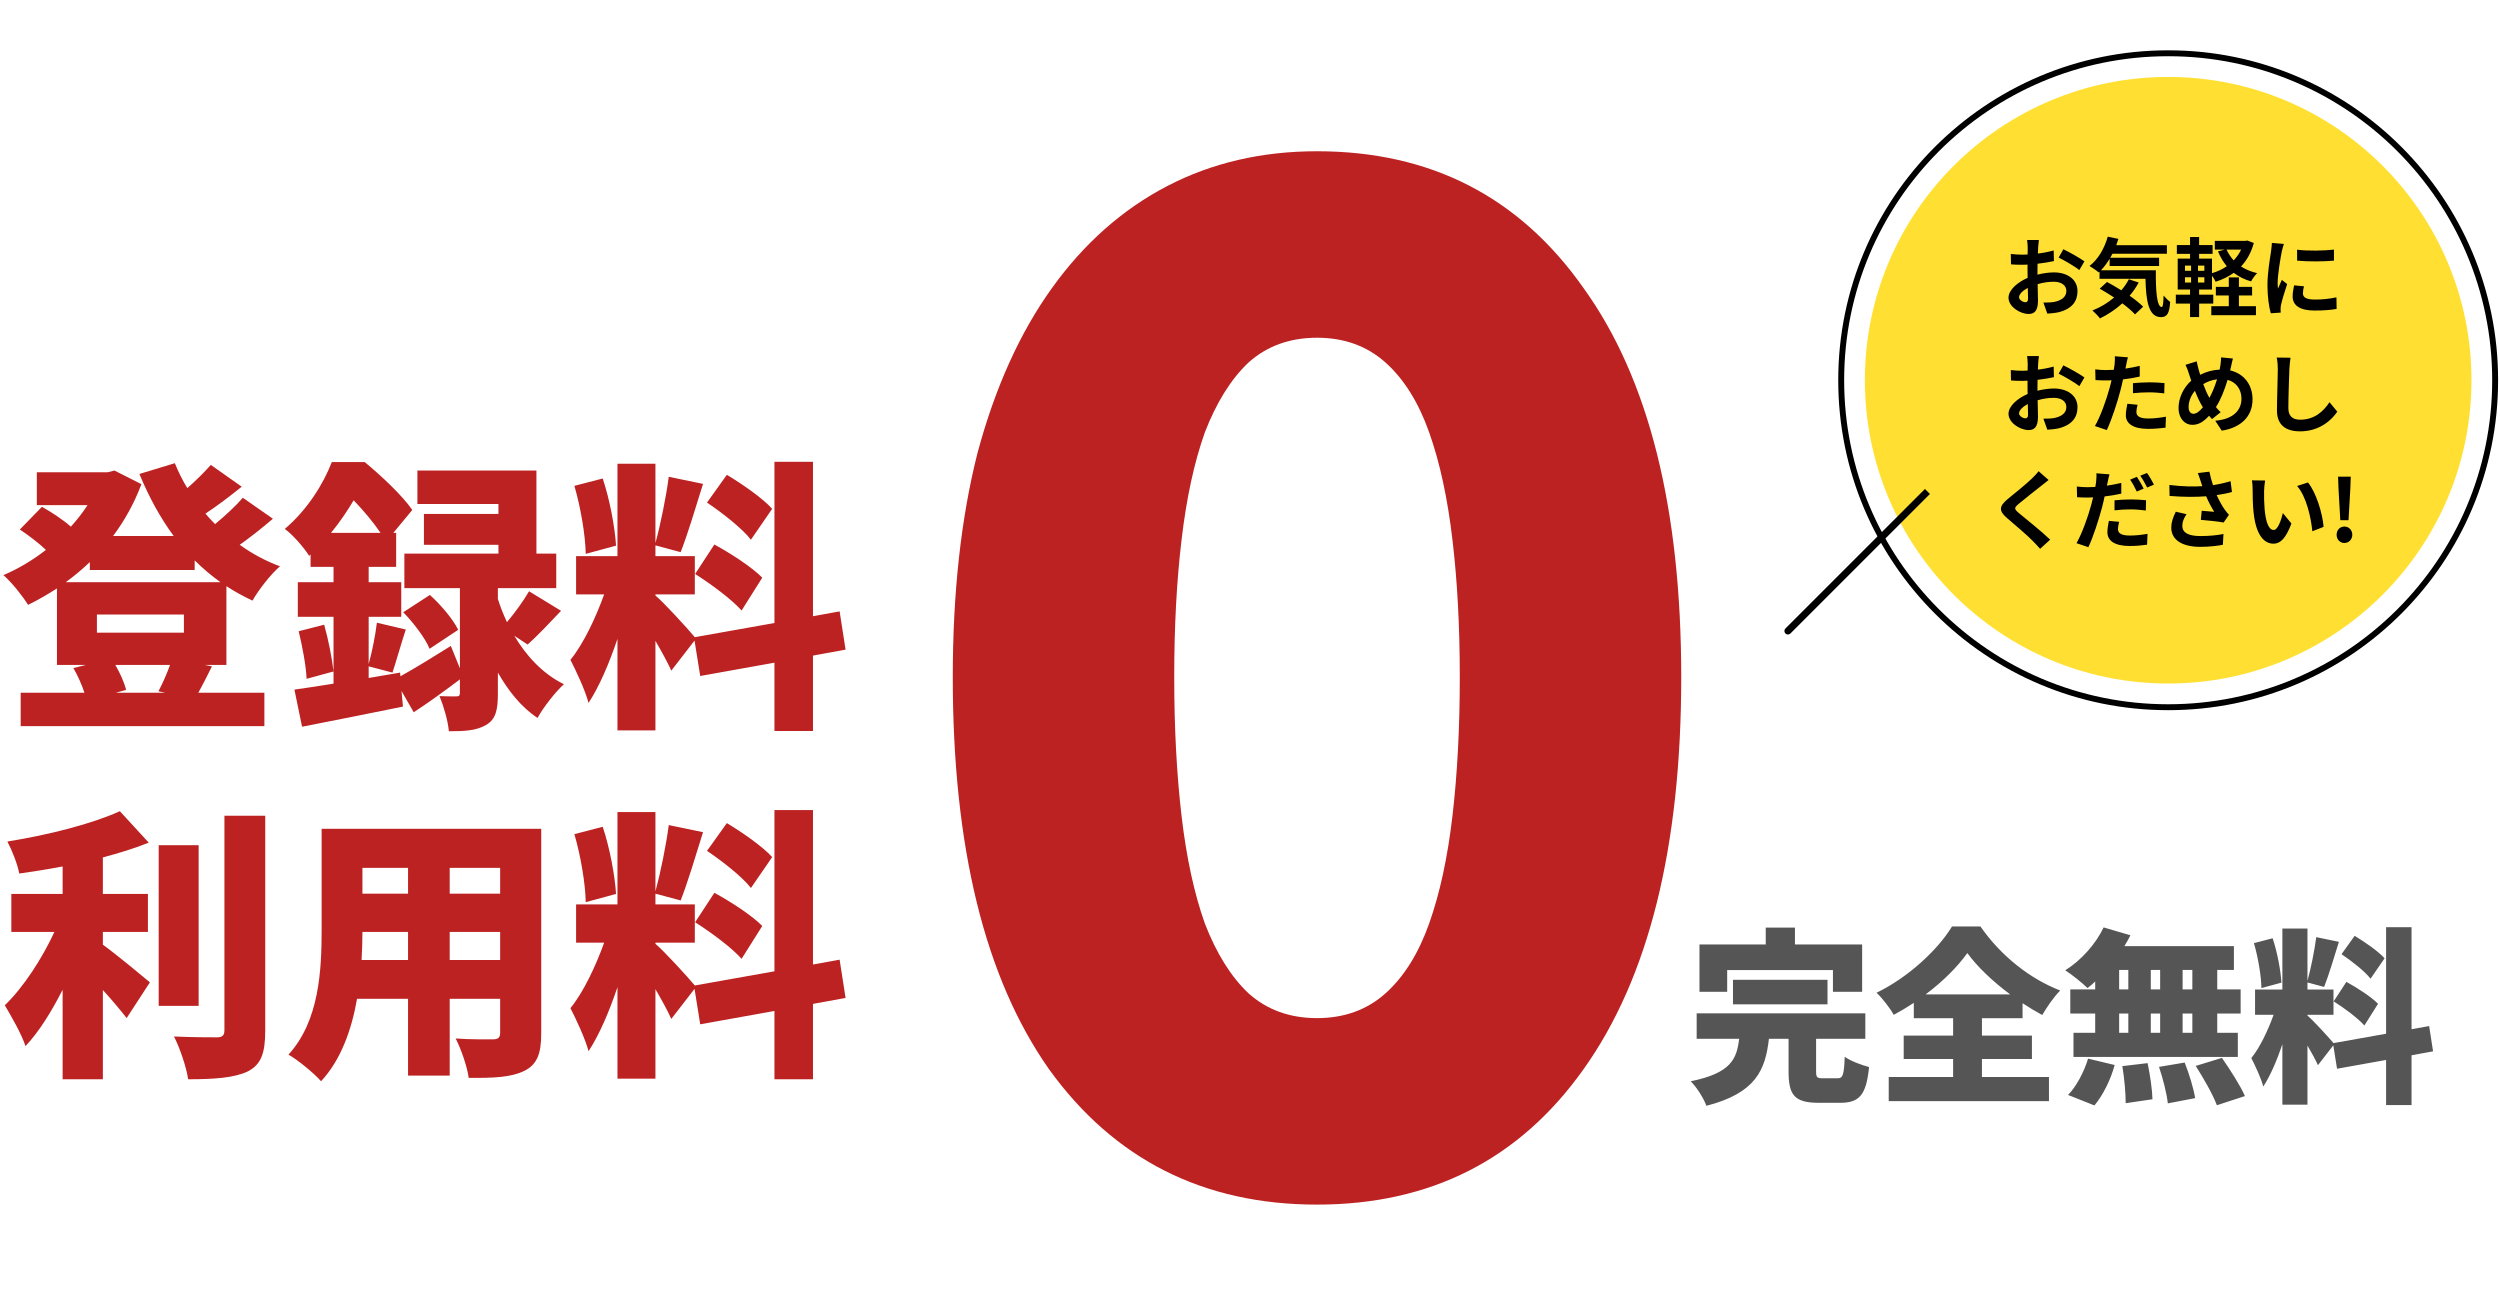 <svg width="646" height="335" viewBox="0 0 646 335" fill="none" xmlns="http://www.w3.org/2000/svg">
<g clip-path="url(#clip0_128_995)">
<path d="M42.689 178.998L40.931 178.632C41.956 176.728 43.128 174.092 43.934 171.822H29.802C31.046 173.946 32.145 176.435 32.584 178.266L29.948 178.998H42.689ZM47.522 158.788H25.042V163.475H47.522V158.788ZM23.212 147.292V145.242C21.235 147.146 19.184 148.83 16.988 150.441H56.967C54.624 148.757 52.354 146.853 50.304 144.803V147.292H23.212ZM58.505 151.466V171.822H52.94L54.77 172.188C53.453 174.824 52.281 177.167 51.256 178.998H68.317V187.638H5.345V178.998H21.82C21.161 176.948 20.063 174.531 18.965 172.628L22.186 171.822H14.718V152.052C12.301 153.59 9.812 155.054 7.249 156.299C5.858 154.029 3.002 150.441 0.879 148.61C4.686 147 8.494 144.73 11.862 142.094C10.031 140.336 7.322 138.286 5.126 136.822L10.837 130.964C13.253 132.282 16.329 134.332 18.306 136.089C19.916 134.332 21.381 132.428 22.626 130.525H9.519V122.031H27.825L29.582 121.591L36.538 125.106C34.708 130.012 32.218 134.479 29.216 138.506H44.885C41.371 133.746 38.442 128.328 36.026 122.47L45.178 119.688C46.057 121.884 47.155 124.081 48.4 126.131C50.67 124.154 52.867 121.957 54.478 120.127L62.459 125.765C59.383 128.255 56.089 130.744 53.086 132.721C53.892 133.673 54.697 134.552 55.576 135.43C58.212 133.234 60.921 130.744 62.752 128.621L70.513 134.039C67.804 136.382 64.729 138.799 61.946 140.776C65.095 143.046 68.61 144.949 72.344 146.341C69.928 148.391 66.779 152.491 65.241 155.201C62.898 154.102 60.628 152.857 58.505 151.466ZM77.177 163.109L83.767 161.424C84.865 165.305 85.817 170.211 86.183 173.506L79.227 175.41C79.08 172.042 78.129 166.989 77.177 163.109ZM85.524 137.7H98.338C96.507 134.991 93.871 131.843 91.382 129.28C89.771 131.989 87.867 134.845 85.524 137.7ZM136.34 166.55L132.899 164.28C135.901 169.332 140.075 174.019 145.713 176.801C143.589 178.705 140.368 182.805 138.903 185.515C134.656 182.732 131.288 178.412 128.652 173.799V179.218C128.652 183.391 128.14 185.881 125.577 187.345C123.087 188.81 120.012 188.956 115.985 188.956C115.765 186.32 114.667 182.513 113.568 179.877C115.179 179.95 117.229 179.95 117.888 179.95C118.621 179.95 118.84 179.73 118.84 178.998V175.556C114.959 178.485 110.713 181.561 106.905 184.05L103.756 178.559L104.123 182.586C95.189 184.416 85.524 186.32 78.055 187.785L76.078 178.192C78.934 177.826 82.449 177.241 86.183 176.655V159.374H76.957V150.441H86.183V146.487H80.252V143.265L79.886 143.631C78.568 141.508 75.566 138.066 73.589 136.675C79.52 131.623 83.547 125.033 85.744 119.395H94.237C98.484 122.909 103.903 127.962 106.539 131.769L101.633 137.7H102.365V146.487H95.263V150.441H103.683V159.374H95.263V171.602C96.141 168.454 97.02 164.06 97.386 160.912L104.855 162.669C103.537 166.696 102.365 170.943 101.413 173.799L95.263 172.188V175.19L103.39 173.799L103.464 174.751C107.051 172.774 111.811 169.845 116.497 166.916L118.84 172.701V151.979H104.489V143.046H128.799V140.776H109.541V132.794H128.799V130.232H107.857V121.591H138.61V143.046H143.736V151.979H128.652V154.761C129.238 156.665 130.043 158.715 130.995 160.765C133.045 158.349 135.315 155.201 136.707 152.784L144.981 157.837C141.905 161.058 138.83 164.353 136.34 166.55ZM118.401 162.742L111.005 167.648C109.907 164.939 106.905 160.985 104.196 158.203L111.079 153.736C113.934 156.299 117.083 160.033 118.401 162.742ZM199.532 131.476L194.04 139.458C191.843 136.602 186.718 132.575 182.69 129.866L187.816 122.69C191.843 125.106 197.115 128.767 199.532 131.476ZM179.615 148.318L184.594 140.702C188.768 142.972 194.333 146.56 196.969 149.27L191.624 157.763C189.207 154.981 183.789 150.954 179.615 148.318ZM159.186 140.995L151.351 143.119C151.278 138.359 150.033 131.037 148.422 125.545L155.744 123.642C157.575 129.133 158.893 136.236 159.186 140.995ZM218.496 167.868L210.076 169.406V188.883H200.117V171.236L180.933 174.678L179.469 165.525L173.464 173.287C172.512 171.163 170.975 168.381 169.364 165.598V188.736H159.552V165.086C157.429 171.383 154.866 177.387 152.083 181.634C151.205 178.339 148.935 173.506 147.397 170.504C150.765 166.404 153.987 159.521 156.111 153.59H148.862V143.705H159.552V119.834H169.364V140.336C170.682 135.504 172.146 128.328 172.805 123.202L181.665 125.033C179.761 131.184 177.638 138.213 175.881 142.679L169.364 140.922V143.705H179.542V153.59H169.364V153.883C171.561 155.713 177.638 162.376 179.542 164.646L200.117 160.985V119.321H210.076V159.228L216.959 157.983L218.496 167.868ZM26.58 240.807V244.102C30.314 246.811 36.977 252.376 38.735 253.841L32.73 263.067C31.12 261.017 28.923 258.381 26.58 255.818V278.883H16.182V255.745C13.326 261.383 10.105 266.582 6.59 270.316C5.565 267.167 2.929 262.628 1.245 259.772C6.151 255.012 10.91 247.617 14.059 240.807H2.929V230.995H16.182V223.893C12.375 224.625 8.567 225.211 4.979 225.723C4.54 223.307 3.075 219.646 1.904 217.449C12.448 215.765 23.724 212.909 30.973 209.614L38.442 217.742C34.781 219.207 30.753 220.451 26.58 221.55V230.995H38.222V240.807H26.58ZM51.329 218.401V259.918H41.005V218.401H51.329ZM57.992 210.786H68.536V266.289C68.536 272.22 67.438 275.075 64.07 276.833C60.628 278.517 55.356 278.883 48.62 278.883C48.181 275.808 46.496 270.828 44.959 267.826C49.572 268.046 54.404 268.046 56.015 268.046C57.407 268.046 57.992 267.607 57.992 266.215V210.786ZM116.204 248.056H129.238V240.807H116.204V248.056ZM93.432 248.056H105.441V240.807H93.652C93.652 243.077 93.579 245.493 93.432 248.056ZM105.441 224.259H93.652V230.922H105.441V224.259ZM129.238 230.922V224.259H116.204V230.922H129.238ZM139.855 214.154V267.021C139.855 272.293 138.757 275.075 135.535 276.686C132.167 278.37 127.627 278.59 121.11 278.517C120.744 275.661 119.133 271.048 117.742 268.339C121.33 268.632 126.089 268.559 127.407 268.559C128.725 268.559 129.238 268.119 129.238 266.874V258.088H116.204V277.931H105.441V258.088H92.26C90.869 266.069 88.087 273.904 82.961 279.395C81.277 277.418 76.884 273.831 74.541 272.513C82.522 263.799 83.108 250.619 83.108 240.295V214.154H139.855ZM199.532 221.476L194.04 229.458C191.843 226.602 186.718 222.575 182.69 219.866L187.816 212.69C191.843 215.106 197.115 218.767 199.532 221.476ZM179.615 238.318L184.594 230.702C188.768 232.972 194.333 236.56 196.969 239.27L191.624 247.763C189.207 244.981 183.789 240.954 179.615 238.318ZM159.186 230.995L151.351 233.119C151.278 228.359 150.033 221.037 148.422 215.545L155.744 213.642C157.575 219.133 158.893 226.236 159.186 230.995ZM218.496 257.868L210.076 259.406V278.883H200.117V261.236L180.933 264.678L179.469 255.525L173.464 263.287C172.512 261.163 170.975 258.381 169.364 255.598V278.736H159.552V255.086C157.429 261.383 154.866 267.387 152.083 271.634C151.205 268.339 148.935 263.506 147.397 260.504C150.765 256.404 153.987 249.521 156.111 243.59H148.862V233.705H159.552V209.834H169.364V230.336C170.682 225.504 172.146 218.328 172.805 213.202L181.665 215.033C179.761 221.184 177.638 228.213 175.881 232.679L169.364 230.922V233.705H179.542V243.59H169.364V243.883C171.561 245.713 177.638 252.376 179.542 254.646L200.117 250.985V209.321H210.076V249.228L216.959 247.983L218.496 257.868Z" fill="#BD2222"/>
<path d="M446.303 250.672V256.283H439.144V244.045H456.267V239.692H463.813V244.045H481.177V256.283H473.632V250.672H446.303ZM472.229 259.524H447.802V253.187H472.229V259.524ZM471.068 278.63H474.793C476.195 278.63 476.486 277.856 476.679 273.067C478.082 274.131 481.129 275.244 482.967 275.728C482.242 282.983 480.452 284.966 475.47 284.966H469.956C463.668 284.966 462.168 282.935 462.168 276.889V268.424H457.089C456.17 276.55 453.655 282.451 440.934 285.74C440.257 283.854 438.418 280.903 436.871 279.404C447.319 277.276 448.77 273.648 449.398 268.424H438.418V261.846H482V268.424H469.278V276.792C469.278 278.436 469.52 278.63 471.068 278.63ZM497.575 256.96H519.438C514.94 253.623 510.877 249.753 508.361 246.27C505.798 249.85 502.025 253.623 497.575 256.96ZM512.134 273.648V278.291H529.451V284.531H488.046V278.291H504.685V273.648H491.916V267.602H504.685V263.103H494.528V259.137C492.835 260.249 491.142 261.265 489.352 262.232C488.433 260.588 486.45 257.976 484.902 256.525C493.222 252.51 500.912 245.206 504.395 239.402H511.747C517.019 246.996 524.565 252.945 532.353 255.944C530.563 257.782 529.015 260.104 527.709 262.281C526.016 261.362 524.323 260.346 522.63 259.234V263.103H512.134V267.602H525.049V273.648H512.134ZM566.502 255.654V250.624H563.987V255.654H566.502ZM566.502 266.876V261.894H563.987V266.876H566.502ZM547.589 261.894V266.876H549.959V261.894H547.589ZM558.182 261.894H555.764V266.876H558.182V261.894ZM555.764 255.654H558.182V250.624H555.764V255.654ZM547.589 250.624V255.654H549.959V250.624H547.589ZM541.398 255.654V253.623C540.721 254.251 540.092 254.832 539.415 255.316C538.109 254.01 535.303 251.785 533.659 250.72C537.722 248.205 541.543 243.949 543.575 239.644L550.491 241.675C550.008 242.643 549.524 243.562 548.944 244.481H577.24V250.624H572.935V255.654H578.981V261.894H572.935V266.876H578.256V273.116H535.787V266.876H541.398V261.894H534.965V255.654H541.398ZM541.204 285.644L534.384 282.935C536.416 280.903 538.496 277.082 539.56 273.551L546.428 275.196C545.413 278.968 543.429 282.983 541.204 285.644ZM548.412 275.486L554.941 274.712C555.57 277.711 556.151 281.629 556.199 284.047L549.282 285.063C549.282 282.645 548.944 278.582 548.412 275.486ZM557.892 275.679L564.519 274.567C565.68 277.469 566.84 281.29 567.227 283.757L560.165 285.111C559.924 282.693 558.908 278.727 557.892 275.679ZM567.373 275.437L574.144 273.358C576.224 276.356 578.885 280.468 580.094 283.225L572.838 285.595C571.871 282.935 569.404 278.63 567.373 275.437ZM616.178 247.625L612.55 252.897C611.099 251.011 607.713 248.35 605.053 246.561L608.439 241.82C611.099 243.417 614.581 245.835 616.178 247.625ZM603.021 258.75L606.31 253.719C609.067 255.219 612.743 257.589 614.485 259.379L610.954 264.99C609.358 263.152 605.778 260.491 603.021 258.75ZM589.526 253.913L584.35 255.316C584.302 252.172 583.48 247.335 582.416 243.707L587.253 242.449C588.462 246.077 589.332 250.769 589.526 253.913ZM628.705 271.665L623.143 272.68V285.547H616.565V273.89L603.892 276.163L602.924 270.117L598.958 275.244C598.329 273.841 597.313 272.003 596.249 270.165V285.45H589.768V269.827C588.365 273.986 586.672 277.953 584.834 280.758C584.254 278.582 582.754 275.389 581.738 273.406C583.963 270.697 586.092 266.15 587.494 262.232H582.706V255.703H589.768V239.934H596.249V253.478C597.12 250.285 598.087 245.545 598.523 242.159L604.375 243.368C603.118 247.431 601.715 252.075 600.554 255.025L596.249 253.865V255.703H602.973V262.232H596.249V262.426C597.7 263.635 601.715 268.037 602.973 269.536L616.565 267.118V239.595H623.143V265.957L627.69 265.135L628.705 271.665Z" fill="#555555"/>
<path d="M434.432 174.988C434.432 218.91 426.024 252.667 409.209 276.259C392.644 299.6 369.679 311.271 340.315 311.271C310.95 311.271 287.86 299.6 271.044 276.259C254.479 252.667 246.197 218.91 246.197 174.988C246.197 153.153 248.33 133.828 252.597 117.012C257.115 100.196 263.515 86.016 271.797 74.471C280.079 62.926 289.993 54.141 301.538 48.118C313.083 42.094 326.009 39.083 340.315 39.083C369.679 39.083 392.644 50.879 409.209 74.471C426.024 97.812 434.432 131.318 434.432 174.988ZM377.209 174.988C377.209 161.937 376.581 150.141 375.326 139.6C374.071 128.808 372.064 119.522 369.303 111.741C366.542 103.961 362.777 97.937 358.009 93.671C353.24 89.404 347.342 87.271 340.315 87.271C333.287 87.271 327.389 89.404 322.62 93.671C318.103 97.937 314.338 103.961 311.326 111.741C308.566 119.522 306.558 128.808 305.303 139.6C304.048 150.141 303.42 161.937 303.42 174.988C303.42 188.039 304.048 199.961 305.303 210.753C306.558 221.545 308.566 230.831 311.326 238.612C314.338 246.392 318.103 252.416 322.62 256.682C327.389 260.949 333.287 263.082 340.315 263.082C347.342 263.082 353.24 260.949 358.009 256.682C362.777 252.416 366.542 246.392 369.303 238.612C372.064 230.831 374.071 221.545 375.326 210.753C376.581 199.961 377.209 188.039 377.209 174.988Z" fill="#BD2222"/>
<circle cx="560.255" cy="98.255" r="84.49" stroke="black" stroke-width="1.529"/>
<circle cx="560.255" cy="98.255" r="78.373" fill="#FFE032"/>
<path d="M526.86 62.016C526.793 62.414 526.705 63.367 526.661 63.942C526.638 64.43 526.616 64.961 526.594 65.515C528.056 65.338 529.518 65.05 530.669 64.718L530.736 67.464C529.473 67.752 527.945 67.973 526.506 68.151C526.483 68.815 526.483 69.502 526.483 70.144C526.483 70.41 526.483 70.675 526.483 70.963C527.989 70.587 529.518 70.388 530.736 70.388C534.147 70.388 536.827 72.159 536.827 75.216C536.827 77.829 535.453 79.801 531.932 80.687C530.913 80.908 529.939 80.975 529.03 81.041L528.012 78.184C529.008 78.184 529.961 78.162 530.736 78.029C532.53 77.697 533.947 76.811 533.947 75.194C533.947 73.688 532.618 72.802 530.692 72.802C529.318 72.802 527.879 73.023 526.528 73.422C526.572 75.172 526.616 76.899 526.616 77.652C526.616 80.399 525.642 81.13 524.18 81.13C522.032 81.13 518.997 79.269 518.997 76.921C518.997 74.995 521.212 72.979 523.936 71.805C523.914 71.273 523.914 70.742 523.914 70.233C523.914 69.612 523.914 68.992 523.914 68.372C523.493 68.394 523.095 68.416 522.74 68.416C521.256 68.416 520.393 68.394 519.64 68.306L519.595 65.626C520.902 65.781 521.854 65.803 522.652 65.803C523.05 65.803 523.493 65.781 523.936 65.759C523.958 64.983 523.958 64.341 523.958 63.965C523.958 63.499 523.87 62.414 523.803 62.016H526.86ZM533.172 64.407C534.878 65.227 537.447 66.689 538.621 67.53L537.292 69.79C536.229 68.882 533.327 67.22 531.954 66.556L533.172 64.407ZM521.721 76.811C521.721 77.497 522.762 78.095 523.338 78.095C523.737 78.095 524.047 77.918 524.047 77.165C524.047 76.611 524.025 75.593 523.981 74.397C522.63 75.127 521.721 76.035 521.721 76.811ZM550.094 72.159L552.641 73.001C551.976 74.219 551.201 75.371 550.293 76.412C551.688 77.386 552.929 78.383 553.792 79.247L551.688 81.24C550.913 80.376 549.739 79.38 548.41 78.383C546.661 79.978 544.667 81.285 542.63 82.281C542.231 81.728 541.256 80.709 540.68 80.222C542.74 79.424 544.645 78.272 546.284 76.877C545.022 76.035 543.737 75.26 542.563 74.596L544.446 72.868C545.597 73.466 546.882 74.219 548.145 75.017C548.92 74.131 549.562 73.178 550.094 72.159ZM542.895 69.834H557.07C557.026 75.15 557.314 79.335 558.599 79.335C558.931 79.313 559.019 78.162 559.064 76.368C559.573 76.966 560.238 77.63 560.769 78.007C560.57 80.775 560.105 81.949 558.399 81.949C555.166 81.949 554.523 77.719 554.39 72.049H542.519V70.21L542.319 70.388C541.81 69.945 540.57 69.103 539.927 68.727C542.12 67.065 543.781 64.208 544.645 61.152L547.391 61.728C547.214 62.281 547.037 62.835 546.838 63.367H559.927V65.559H545.863C545.686 65.914 545.487 66.268 545.287 66.6H557.912V68.727H545.132V66.866C544.446 67.996 543.693 68.992 542.895 69.834ZM578.532 76.346V79.114H582.94V81.44H571.4V79.114H575.919V76.346H572.574V74.131H575.919V71.672H578.532V74.131H581.943V76.346H578.532ZM579.108 64.496H575.343C575.808 65.515 576.428 66.467 577.181 67.287C577.956 66.467 578.621 65.537 579.108 64.496ZM569.606 69.967V68.638H567.967V69.967H569.606ZM569.606 73.001V71.65H567.967V73.001H569.606ZM564.601 71.65V73.001H566.173V71.65H564.601ZM564.601 68.638V69.967H566.173V68.638H564.601ZM580.703 62.148L582.386 62.791C581.699 65.293 580.57 67.287 579.086 68.859C580.282 69.635 581.677 70.21 583.25 70.587C582.696 71.096 582.009 72.071 581.677 72.713C579.95 72.226 578.466 71.473 577.203 70.498C575.83 71.495 574.257 72.248 572.53 72.802C572.331 72.359 571.932 71.739 571.578 71.229V74.817H568.255V76.146H571.91V78.45H568.255V81.927H565.908V78.45H562.231V76.146H565.908V74.817H562.718V66.822H565.908V65.603H562.497V63.322H565.908V61.24H568.255V63.322H571.733V65.603H568.255V66.822H571.578V70.587C572.973 70.188 574.28 69.568 575.409 68.793C574.479 67.686 573.726 66.401 573.128 64.961L574.878 64.496H572.308V62.237H580.26L580.703 62.148ZM593.571 64.518C596.295 64.895 600.703 64.784 603.095 64.496V67.353C600.37 67.597 596.362 67.619 593.571 67.353V64.518ZM595.343 73.976C595.166 74.707 595.077 75.238 595.077 75.836C595.077 76.811 595.919 77.409 598.178 77.409C600.149 77.409 601.788 77.231 603.737 76.833L603.781 79.823C602.342 80.089 600.57 80.244 598.067 80.244C594.258 80.244 592.419 78.893 592.419 76.611C592.419 75.748 592.552 74.862 592.796 73.732L595.343 73.976ZM590.16 63.034C589.983 63.499 589.695 64.607 589.606 65.005C589.318 66.49 588.543 70.919 588.543 73.134C588.543 73.555 588.565 74.131 588.632 74.574C588.964 73.821 589.318 73.045 589.628 72.314L591.002 73.4C590.382 75.238 589.651 77.652 589.407 78.826C589.341 79.158 589.296 79.646 589.296 79.867C589.296 80.111 589.318 80.465 589.341 80.775L586.771 80.952C586.328 79.424 585.908 76.722 585.908 73.71C585.908 70.388 586.594 66.644 586.838 64.939C586.904 64.319 587.037 63.477 587.059 62.769L590.16 63.034ZM526.86 92.016C526.793 92.414 526.705 93.367 526.661 93.942C526.638 94.43 526.616 94.961 526.594 95.515C528.056 95.338 529.518 95.05 530.669 94.718L530.736 97.464C529.473 97.752 527.945 97.973 526.506 98.151C526.483 98.815 526.483 99.502 526.483 100.144C526.483 100.41 526.483 100.676 526.483 100.963C527.989 100.587 529.518 100.388 530.736 100.388C534.147 100.388 536.827 102.159 536.827 105.216C536.827 107.829 535.453 109.801 531.932 110.687C530.913 110.908 529.939 110.975 529.03 111.041L528.012 108.184C529.008 108.184 529.961 108.162 530.736 108.029C532.53 107.697 533.947 106.811 533.947 105.194C533.947 103.688 532.618 102.802 530.692 102.802C529.318 102.802 527.879 103.023 526.528 103.422C526.572 105.172 526.616 106.899 526.616 107.652C526.616 110.399 525.642 111.13 524.18 111.13C522.032 111.13 518.997 109.269 518.997 106.921C518.997 104.994 521.212 102.979 523.936 101.805C523.914 101.274 523.914 100.742 523.914 100.233C523.914 99.612 523.914 98.992 523.914 98.372C523.493 98.394 523.095 98.416 522.74 98.416C521.256 98.416 520.393 98.394 519.64 98.306L519.595 95.626C520.902 95.781 521.854 95.803 522.652 95.803C523.05 95.803 523.493 95.781 523.936 95.759C523.958 94.983 523.958 94.341 523.958 93.965C523.958 93.499 523.87 92.414 523.803 92.016H526.86ZM533.172 94.407C534.878 95.227 537.447 96.689 538.621 97.53L537.292 99.79C536.229 98.882 533.327 97.22 531.954 96.556L533.172 94.407ZM521.721 106.811C521.721 107.497 522.762 108.095 523.338 108.095C523.737 108.095 524.047 107.918 524.047 107.165C524.047 106.611 524.025 105.592 523.981 104.396C522.63 105.127 521.721 106.035 521.721 106.811ZM552.353 104.596C552.176 105.216 552.043 105.947 552.043 106.434C552.043 107.409 552.707 108.14 555.077 108.14C556.561 108.14 558.089 107.962 559.684 107.674L559.573 110.509C558.333 110.664 556.827 110.819 555.055 110.819C551.334 110.819 549.318 109.535 549.318 107.298C549.318 106.279 549.54 105.216 549.717 104.33L552.353 104.596ZM549.85 92.326C549.673 92.924 549.473 93.92 549.385 94.407C549.341 94.651 549.274 94.939 549.208 95.249C550.448 95.072 551.688 94.828 552.906 94.54V97.309C551.578 97.619 550.071 97.863 548.587 98.04C548.388 98.992 548.167 99.967 547.923 100.875C547.126 103.976 545.642 108.494 544.401 111.13L541.323 110.089C542.652 107.874 544.335 103.223 545.154 100.122C545.31 99.524 545.487 98.904 545.62 98.261C545.11 98.284 544.623 98.306 544.158 98.306C543.095 98.306 542.253 98.261 541.478 98.217L541.411 95.448C542.541 95.581 543.294 95.626 544.202 95.626C544.844 95.626 545.509 95.603 546.195 95.559C546.284 95.072 546.35 94.651 546.395 94.297C546.483 93.477 546.528 92.569 546.461 92.06L549.85 92.326ZM551.157 99.014C552.397 98.904 553.992 98.793 555.409 98.793C556.672 98.793 558.001 98.859 559.307 98.992L559.241 101.65C558.133 101.517 556.782 101.384 555.431 101.384C553.925 101.384 552.552 101.451 551.157 101.606V99.014ZM576.982 92.636C576.805 93.234 576.605 94.319 576.472 94.873C576.406 95.161 576.339 95.426 576.273 95.714C579.75 96.512 582.054 99.325 582.054 103.2C582.054 107.896 578.709 110.576 574.102 111.285L572.419 108.715C577.27 108.317 579.197 105.814 579.197 103.045C579.197 100.587 577.823 98.749 575.609 98.151C574.833 100.72 573.859 103.267 572.596 105.194C572.995 105.659 573.394 106.124 573.815 106.523L571.578 108.295C571.312 108.007 571.046 107.719 570.824 107.431C569.341 109.048 568.1 109.779 566.461 109.779C564.623 109.779 562.94 108.228 562.94 105.371C562.94 102.846 564.202 100.144 566.218 98.372C565.996 97.774 565.819 97.176 565.62 96.578C565.376 95.781 565.132 95.072 564.734 94.275L567.635 93.367C567.768 94.097 567.945 94.828 568.122 95.493C568.233 95.914 568.366 96.379 568.521 96.844C570.204 96.002 571.843 95.581 573.549 95.515C573.637 95.138 573.704 94.784 573.748 94.452C573.859 93.809 573.925 92.857 573.925 92.348L576.982 92.636ZM565.531 105.149C565.531 106.235 565.996 106.921 566.793 106.921C567.591 106.921 568.41 106.235 569.23 105.238C568.521 104.153 567.812 102.647 567.17 100.986C566.129 102.204 565.531 103.776 565.531 105.149ZM569.318 99.258C569.828 100.631 570.382 101.916 570.913 102.802C571.71 101.384 572.375 99.657 572.884 98.018C571.533 98.173 570.359 98.638 569.318 99.258ZM591.865 92.436C591.733 93.367 591.622 94.496 591.578 95.382C591.489 97.774 591.312 102.735 591.312 105.482C591.312 107.719 592.641 108.45 594.368 108.45C598.023 108.45 600.348 106.346 601.943 103.931L603.959 106.368C602.541 108.494 599.396 111.462 594.346 111.462C590.714 111.462 588.366 109.867 588.366 106.08C588.366 103.112 588.588 97.287 588.588 95.382C588.588 94.341 588.499 93.278 588.3 92.392L591.865 92.436ZM529.361 124.031C528.675 124.563 527.944 125.138 527.434 125.559C525.995 126.711 523.071 128.97 521.587 130.233C520.413 131.251 520.436 131.495 521.632 132.536C523.293 133.931 527.501 137.254 529.76 139.446L527.169 141.816C526.549 141.13 525.906 140.421 525.242 139.756C523.891 138.361 520.635 135.592 518.619 133.865C516.405 131.982 516.582 130.808 518.797 128.948C520.546 127.53 523.581 125.072 525.065 123.632C525.707 122.99 526.416 122.281 526.77 121.75L529.361 124.031ZM547.59 134.839C547.412 135.482 547.279 136.19 547.279 136.678C547.279 137.652 547.944 138.383 550.314 138.383C551.798 138.383 553.326 138.228 554.921 137.94L554.81 140.753C553.547 140.93 552.063 141.085 550.292 141.085C546.571 141.085 544.555 139.801 544.555 137.564C544.555 136.523 544.755 135.46 544.932 134.596L547.59 134.839ZM545.087 122.569C544.91 123.189 544.688 124.186 544.599 124.673C544.555 124.917 544.489 125.205 544.422 125.493C545.663 125.316 546.925 125.072 548.143 124.784V127.553C546.814 127.863 545.308 128.106 543.824 128.283C543.625 129.236 543.403 130.233 543.16 131.141C542.34 134.241 540.879 138.76 539.638 141.395L536.56 140.354C537.888 138.117 539.572 133.488 540.391 130.388C540.546 129.79 540.701 129.147 540.856 128.527C540.347 128.549 539.86 128.571 539.395 128.571C538.309 128.571 537.49 128.527 536.715 128.483L536.648 125.714C537.778 125.847 538.509 125.891 539.439 125.891C540.081 125.891 540.746 125.869 541.432 125.825C541.521 125.338 541.587 124.917 541.632 124.563C541.72 123.743 541.764 122.835 541.698 122.303L545.087 122.569ZM546.393 129.28C547.634 129.147 549.206 129.059 550.646 129.059C551.908 129.059 553.237 129.125 554.544 129.258L554.478 131.916C553.37 131.783 552.019 131.628 550.668 131.628C549.14 131.628 547.789 131.694 546.393 131.872V129.28ZM552.174 123.212C552.728 124.031 553.525 125.426 553.924 126.246L552.152 127.021C551.709 126.113 551.023 124.784 550.424 123.942L552.174 123.212ZM554.788 122.215C555.386 123.034 556.205 124.452 556.582 125.227L554.832 125.98C554.367 125.05 553.658 123.765 553.038 122.924L554.788 122.215ZM568.63 124.275C568.453 123.765 568.21 122.968 567.922 122.237L570.912 121.883C571.133 123.056 571.465 124.252 571.842 125.36C573.437 125.116 574.987 124.762 576.382 124.341L576.737 127.132C575.607 127.464 574.19 127.73 572.794 127.929C573.437 129.369 574.212 130.742 574.766 131.539C575.142 132.093 575.563 132.58 575.962 133.023L574.588 135.017C573.348 134.773 570.557 134.485 568.697 134.33L568.918 131.982C570.004 132.071 571.465 132.204 572.152 132.248C571.488 131.185 570.69 129.723 570.07 128.239C567.434 128.439 564.4 128.461 560.613 128.151L560.568 125.316C563.891 125.714 566.726 125.781 569.073 125.626C568.896 125.116 568.763 124.651 568.63 124.275ZM564.998 132.868C564.289 133.909 563.913 134.884 563.913 135.858C563.913 137.719 565.574 138.516 568.608 138.516C571.023 138.516 572.972 138.295 574.544 137.984L574.389 140.775C573.127 141.019 571.133 141.307 568.431 141.307C563.913 141.285 561.056 139.535 561.056 136.346C561.056 134.994 561.477 133.732 562.23 132.226L564.998 132.868ZM585.308 124.164C585.153 124.961 585.042 126.246 585.042 126.866C585.02 128.306 585.042 129.967 585.175 131.561C585.485 134.751 586.15 136.944 587.545 136.944C588.586 136.944 589.472 134.352 589.893 132.58L592.108 135.282C590.646 139.136 589.251 140.487 587.479 140.487C585.042 140.487 582.938 138.295 582.318 132.359C582.097 130.321 582.075 127.73 582.075 126.379C582.075 125.759 582.03 124.806 581.897 124.12L585.308 124.164ZM596.382 124.673C598.487 127.22 600.17 132.757 600.413 136.146L597.512 137.276C597.158 133.71 595.984 128.328 593.57 125.581L596.382 124.673ZM604.732 134.419L604.267 126.246L604.157 123.167H607.435L607.324 126.246L606.859 134.419H604.732ZM605.796 140.31C604.644 140.31 603.78 139.38 603.78 138.184C603.78 136.966 604.644 136.058 605.796 136.058C606.947 136.058 607.833 136.966 607.833 138.184C607.833 139.38 606.947 140.31 605.796 140.31Z" fill="black"/>
<path d="M461.355 162.402C460.998 162.759 460.998 163.337 461.355 163.693C461.711 164.049 462.289 164.049 462.645 163.693L461.355 162.402ZM497.402 126.355L461.355 162.402L462.645 163.693L498.693 127.645L497.402 126.355Z" fill="black"/>
</g>
<defs>
<clipPath id="clip0_128_995">
<rect width="646" height="335" fill="white"/>
</clipPath>
</defs>
</svg>
